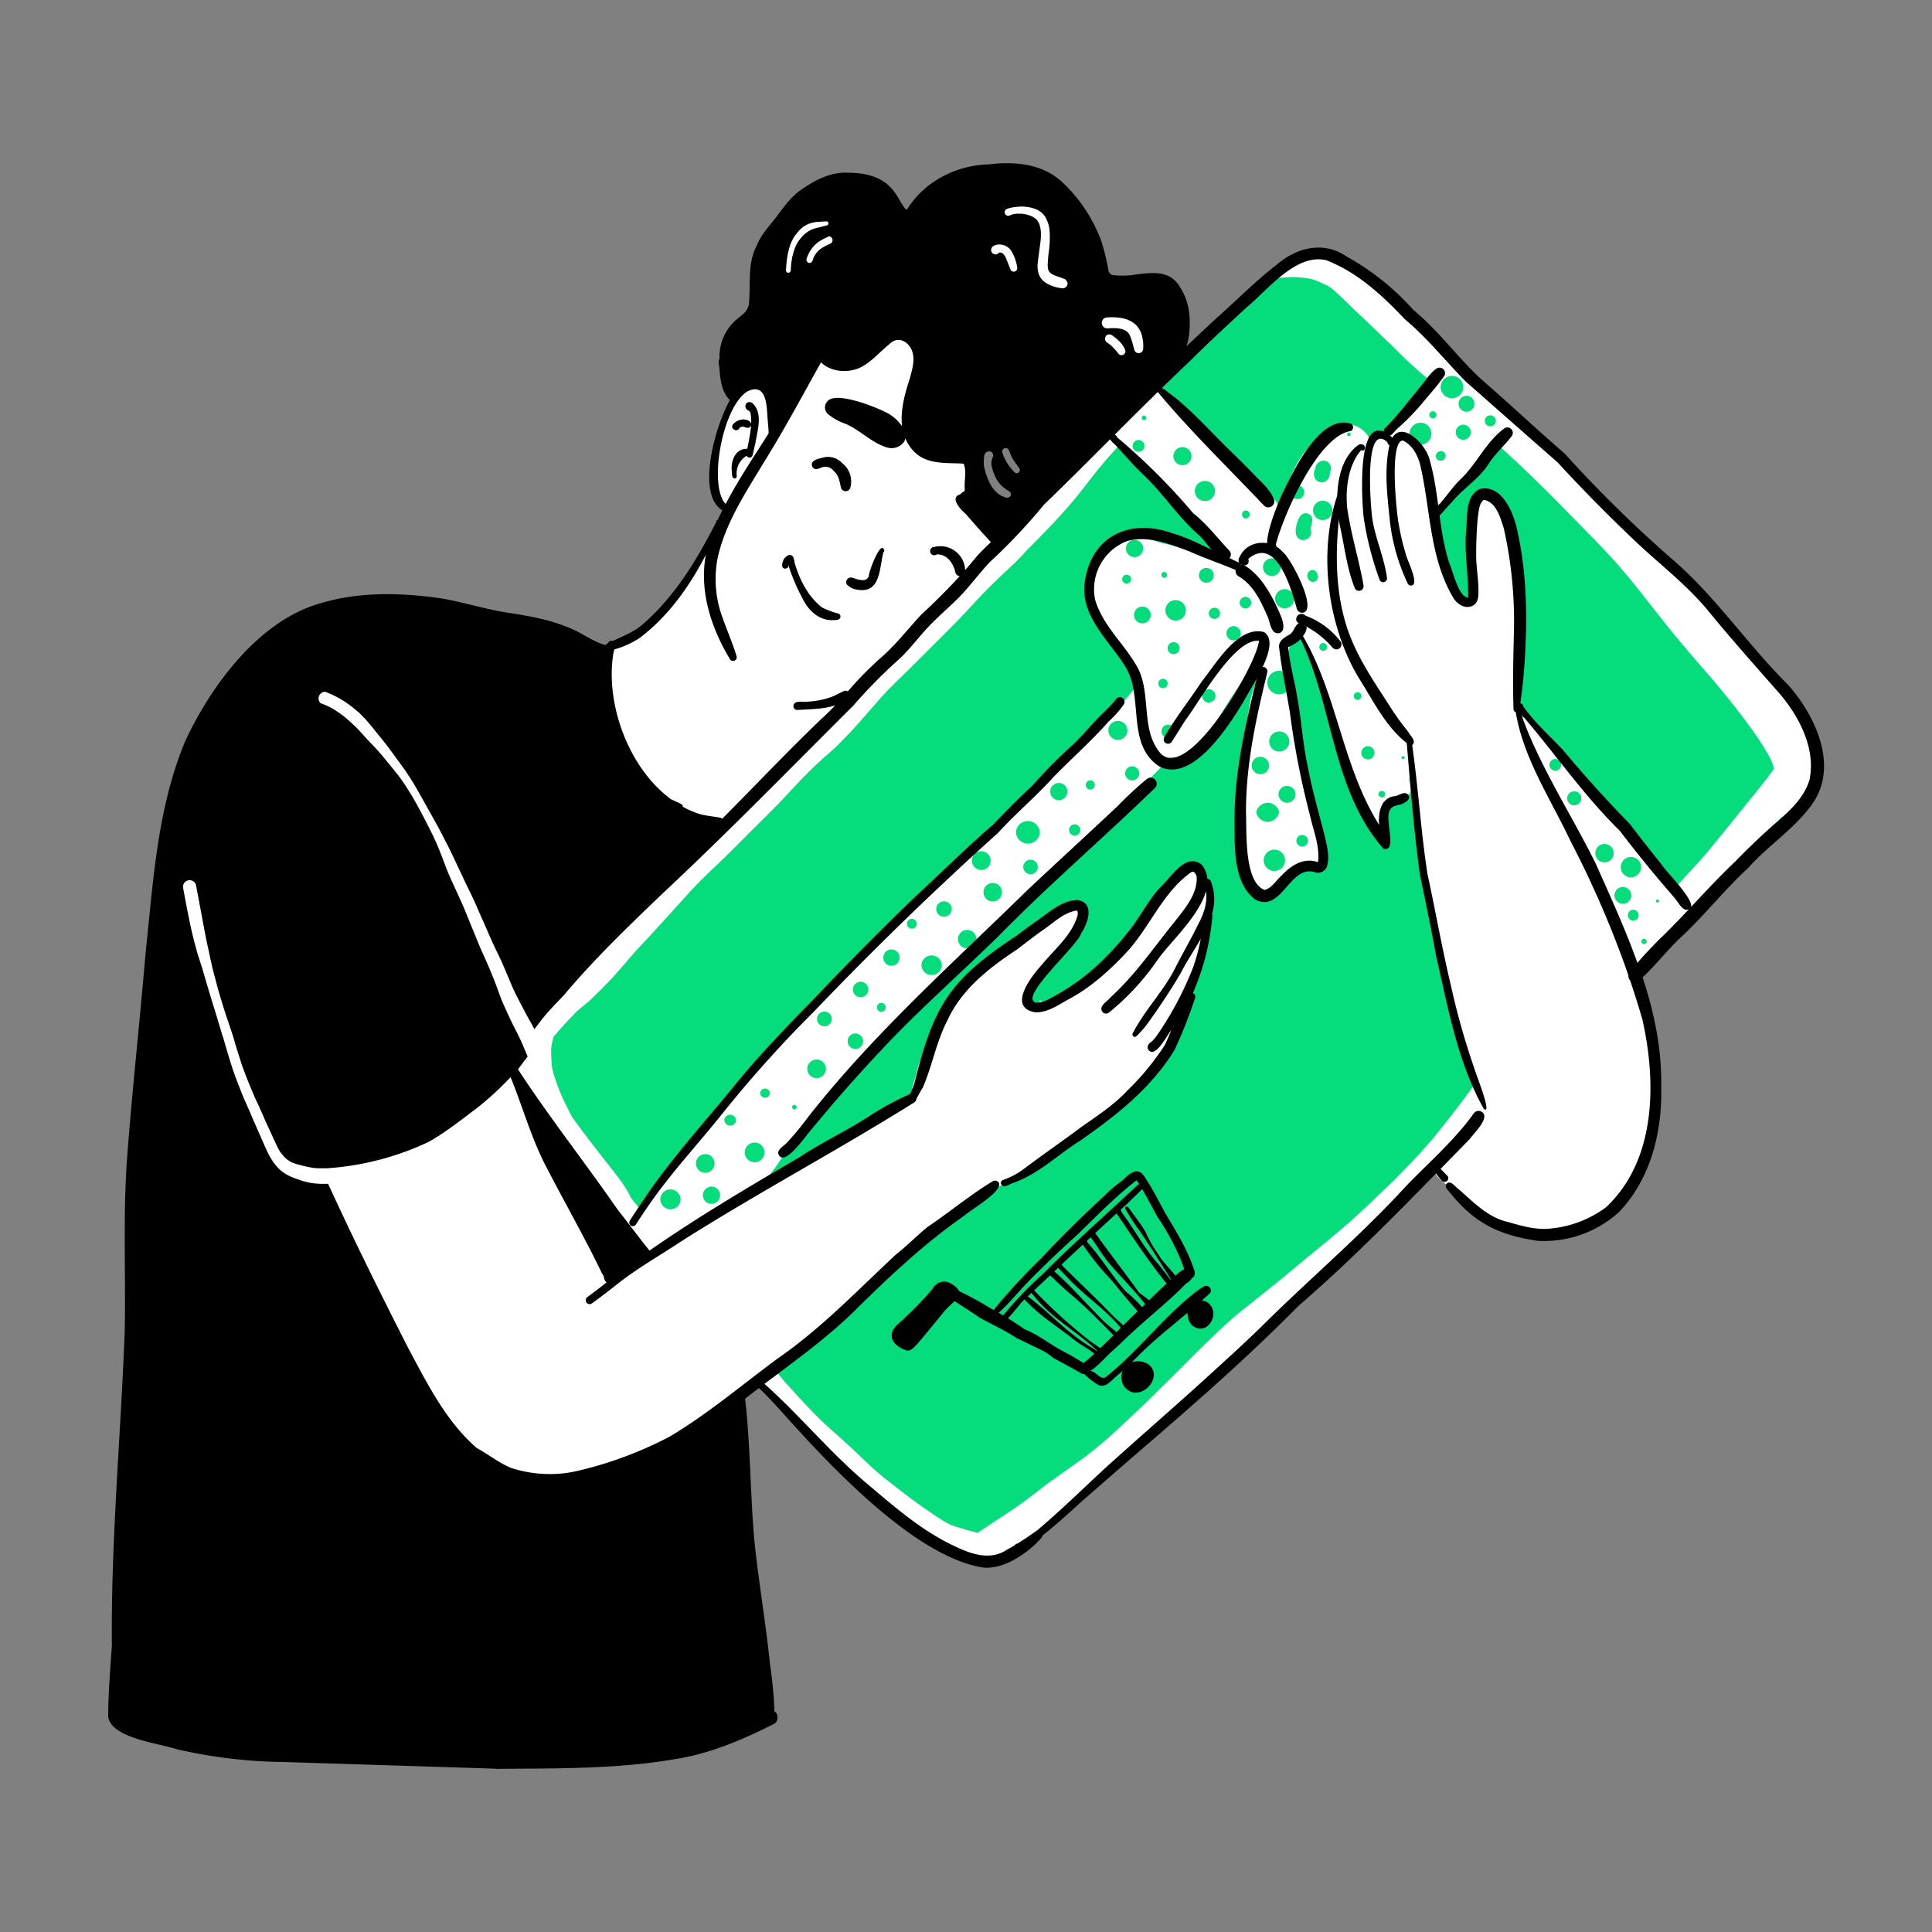 <svg xmlns="http://www.w3.org/2000/svg" width="140" height="140" fill="none"><rect width="100%" height="100%" fill="#808080" stroke="none"/><path fill="#fff" d="M56.841 20.317c-.98-1.039-.314-3.105.75-3.875a5.842 5.842 0 0 1 1.4-.675c.359-.093.815-.429 1.148-.132.426.095 1.207.149 1.18.723a.437.437 0 0 1-.43.372c-.304 0-.604-.076-.906-.104-.96.084-1.666 1.07-2.198 1.75a2.24 2.24 0 0 0-.28 1.554.417.417 0 0 1-.664.387z"/><path fill="#fff" d="M57.736 19.95c-.255-.622.221-1.305.56-1.809.317-.4 2.725-2.45 2.893-1.313a.347.347 0 0 1-.348.344.459.459 0 0 0-.28.082.636.636 0 0 1 0 .77c.037.28-.308 1.047-.658.792-.28.322-.537.84-1.044.708-.176.443-.742.992-1.123.426zm18.6 1.422a.559.559 0 0 1-.17-.215c-.594.4-1.145-.227-.658-.75-.627.335-1.302-.23-.801-.84-.636-.373-.112-.989.224-1.361-.47-.13-.454-.742-.174-1.053a.618.618 0 0 1-.364-.395 1.77 1.77 0 0 1-.266.07.596.596 0 0 1-.669-.636.436.436 0 0 1-.333-.058c-.218.128-.414.28-.641.397a.473.473 0 0 1-.56-.72c.599-.5 1.35-.84 2.024-1.243a.46.46 0 0 1 .235-.058c.16-.076.362-.255.518-.084a.583.583 0 0 1 .826.31c.518-.28 1.008.356.72.84a.507.507 0 0 1 .434.84c.81.348-.078 1.202-.37 1.636.488.226.13.79-.09 1.089.256-.065.496-.244.762-.21.608.154.258.761-.033 1.058a.38.38 0 0 1 .157.098c.084.087.14.2.156.32.263-.05.535-.015.776.1a.468.468 0 1 1-.465.812c-.395.04-.854.308-1.237.053z"/><path fill="#fff" d="M73.269 20.72c-.6.017-1.098-1.4-.745-1.803a5.352 5.352 0 0 1-.21-.224c-.07-.079-.16-.17-.235-.263a6.41 6.41 0 0 0-1.238-.294.488.488 0 0 1-.411-.543c.204-.79 1.2-.216 1.733-.146a.658.658 0 0 1 .893.25c.697.195 1.599 1.167.952 1.841.16.513-.143 1.218-.74 1.182zm8.179 5.634-.017-.023c-.316.317-.916.264-.902-.28a.536.536 0 0 1-.392-.336.488.488 0 0 1-.705-.49c.045-.19.116-.371.212-.54-.574.02-.627-.594-.366-.991.249-.448.714-1.815 1.38-1.224a.71.71 0 0 1 .317 0 .46.46 0 0 1 .392.392c.251-.24.433-.63.817-.675.546-.045.56.532.398.91.56-.064.753.47.453.893 1.073.188.065 1.44-.319 1.882-.3.387-.792 1.028-1.268.482z"/><path fill="#fff" d="M131.346 55.924a3.527 3.527 0 0 1-.84 2.196c-.599 1.002-1.534 2.069-2.145 2.24-.526.537-1.055 1.078-1.587 1.61-1.308 1.262-2.691 2.45-4.004 3.704-.087.087-.432.431-.882.857l-.045.061a31.371 31.371 0 0 1-2.501 2.828c-.246.23-.56.675-.912.826a44.082 44.082 0 0 1 1.358 5.105 11.176 11.176 0 0 1-.04 3.553c-.229 1.68-.187 3.422-.672 5.062a17.913 17.913 0 0 1-1.268 2.492c-1.176 2.109-4.334 3.234-6.577 2.8h-.014l-.14-.028-.098-.02c-.734-.159-1.467-.335-2.201-.492a.35.35 0 0 1-.252-.23c-1.52-.638-2.8-1.873-4.043-2.912a2.279 2.279 0 0 1-.613-.792c-.09.123-.185.246-.28.375-1.3 1.26-2.52 2.601-3.87 3.811-1.238 1.1-2.478 2.052-3.618 3.226-1.512 1.4-3.094 2.735-4.558 4.2-.437.21-1.79 1.974-2.352 1.83-3.01 2.711-5.947 5.492-8.756 8.415a30.818 30.818 0 0 1-2.724 2.467c-1.12.75-2.24 1.475-3.284 2.318-.19.143-.39.28-.588.409l.02.042c.24.823-1.96 1.428-2.588 1.282-1.033-.145-1.896-.795-2.867-1.12a12.504 12.504 0 0 1-3.814-2.646 4.03 4.03 0 0 1-1.15-.809c-1.989-1.604-3.859-3.34-5.354-5.421-.33-.411-.667-.817-.975-1.249a13.176 13.176 0 0 0-2.11-1.629c-.127-.104-.34-.202-.496-.325-1.12.865-2.182 1.82-3.33 2.657l-.03.056c-.583.955-1.627 1.529-2.652 1.907l-1.12.431a14.46 14.46 0 0 1-3.567 1.386c-.434.174-.865.353-1.297.532a.382.382 0 0 1-.537-.064l-.017-.028a.341.341 0 0 1-.045-.196h-.305a15.229 15.229 0 0 1-3.716.392 3.218 3.218 0 0 1-.786-.107.27.27 0 0 1-.031.098.382.382 0 0 1-.434.177c-1.484-.58-2.363-2.047-3.682-2.901-2.73-2.282-3.318-6.073-4.979-9.072-.786-1.434-1.4-2.957-2.24-4.36-.798-1.318-1.579-2.704-1.96-4.2a4.17 4.17 0 0 1-1.75-.198c-.714.408-1.374-.28-1.828-.779-1.868-2.094-2.56-4.9-3.486-7.481-.202-.544-.406-1.085-.613-1.624-1.479-2.411-1.837-3.82-2.005-5.634-.823-2.54-1.504-5.172-1.249-7.823a.66.66 0 0 1 .297-.4v-.04a.216.216 0 0 1 .39-.056.676.676 0 0 1 .682.672v.017a2.942 2.942 0 0 0-.044.384c.131.604.224 1.212.3 1.825.13.44.28.874.386 1.302.896 2.49 1.92 4.931 2.878 7.398 1.425 3.122 2.036 6.588 3.783 9.559.45-.39 1.089-.398 1.655-.423a13.12 13.12 0 0 1 2.39.104 1.238 1.238 0 0 1 1.101.047c1.52-.128 2.8-.988 4.057-1.8a33.88 33.88 0 0 0 4.2-2.904c.68-.691 1.566-1.293 1.857-2.262.56-2.142-.686-4.113-1.518-6.003-1.176-1.882-2.063-3.9-2.962-5.922-1.24-2.313-3.033-4.298-3.996-6.765a11.68 11.68 0 0 0-2.595-4.166 15.608 15.608 0 0 0-2.565-1.711c-.431-.238-.952-.434-1.14-.93-.453-1.663 1.96-1.859 3.08-1.464.515.243 1.271.86.952 1.492a.653.653 0 0 1-.28.255c1.182.608 2.17 1.627 2.974 2.666a13.9 13.9 0 0 1 1.68 2.357c.767 1.271 1.226 2.694 1.84 4.04.26.586.56 1.168.84 1.748a12.86 12.86 0 0 1 1.1 1.817c.745 1.618 1.341 3.307 2.363 4.782a18.284 18.284 0 0 1 2.206 4.94c0 .078 0 .15.02.224.806-.84 1.56-1.728 2.41-2.52 1.754-1.96 3.744-3.674 5.41-5.698 1.104-1.12 2.092-2.358 3.215-3.47.714-.954 1.68-1.68 2.419-2.604a12.355 12.355 0 0 1-4.15-1.444 6.538 6.538 0 0 1-2.878-3.528c-.74-1.652-.977-3.402-1.235-5.17-.039-.495-.21-1.021-.151-1.522a.358.358 0 0 1-.414-.297.347.347 0 0 1 .3-.387 3.26 3.26 0 0 0 .545-.056c.507-.52 1.148-.92 1.7-1.4.77-.652 1.587-1.248 2.338-1.915 1.554-2.024 3.237-3.984 4.323-6.311.123-.187.23-.384.322-.588-1.593-.902-1.4-3.59-.812-5.14.325-.858.526-1.824.918-2.627a3.604 3.604 0 0 1 1.283-1.515.394.394 0 0 1 .28-.134 1.243 1.243 0 0 1 1.195.204c.485.258.54.84.56 1.333.02.493.04.957.048 1.436.127.146.3.245.49.28.456-.949.762-1.977 1.43-2.8-.28-.633.454-1.198.782-1.68.042-.327.28-.84.678-.641a.394.394 0 0 1 .437.062.466.466 0 0 1 .54.394.458.458 0 0 1 0 .213c1.299.594 2.425-1.302 3.304-2.005.644-.389 1.531-.072 2.075.367.753.717.31 1.831.14 2.705-.233 1.022-.56 2.027-.712 3.063-.064 1.437 1.624 1.913 2.663 2.453a5.76 5.76 0 0 0 1.988.692c.784.375-.131 1.041-.213 1.576.037.42.16.828.362 1.198.476.877.938 1.826 1.786 2.403.157.098.316.187.476.28 1.798-1.635 3.158-3.69 4.855-5.427 1.711-1.83 3.713-3.34 5.6-4.97 1.633-1.562 3.363-2.962 4.993-4.513.795-.818 1.582-1.658 2.45-2.405.123-.107.249-.213.375-.314a25.915 25.915 0 0 1 1.856-1.823c.77-.879 1.96-1.089 3.007-1.487.33-.21.647.28.28.465l-.148.053c.927.236 1.862.84 2.596 1.308 1.243.63 2.343 1.646 3.34 2.582.913.72 1.641 1.61 2.433 2.447.98 1.274 2.17 2.178 3.142 3.421a.248.248 0 0 1 .036.05c.787.466 1.4 1.194 2.044 1.826 1.07.91 2.134 1.829 3.226 2.708.795.714 1.537 1.476 2.327 2.19.476.51 1.106.84 1.542 1.4.85.796 1.64 1.653 2.364 2.564a.496.496 0 0 1 .336.09c1.358.896 2.335 2.265 3.575 3.312 1.215 1.21 2.559 2.347 3.481 3.808.112.28.439.633.257.91.728.84 1.596 1.58 2.26 2.47.028.05.05.098.073.146.033.04.057.088.07.14v.016c.498.896 1.285 1.627 1.758 2.548a8.547 8.547 0 0 1 .588 3.29zM70.001 35.227a.026.026 0 0 0 0-.02v.02z"/><path fill="#05DC7B" d="M70.332 110.939c-.47-.132-.941-.261-1.4-.431a8.458 8.458 0 0 1-.47-.236c-.376-.224-.734-.473-1.095-.722-.362-.249-.661-.448-.983-.686-.65-.468-1.274-.966-1.91-1.453l-.022-.017-.017-.017-.067-.05.042.031-.084-.065-.39-.311c-.61-.501-1.181-1.052-1.752-1.598a60.067 60.067 0 0 0-1.873-1.714 25.09 25.09 0 0 1-1.75-1.697c-.558-.593-1.154-1.249-1.725-1.876-.227-.28-.451-.546-.667-.82 1.736-1.238 3.296-2.71 5.01-3.985.935-.856 1.982-1.576 2.926-2.422 1.534-1.439 2.984-2.976 4.625-4.295.664-.473 1.199-1.12 1.893-1.543 1.193-.826 2.52-1.4 3.797-2.102.77-.446 1.498-.989 2.335-1.308 1.739-1.54 3.592-2.951 5.41-4.402 1.12-1.027 1.822-2.447 2.993-3.404.173-.359.294-.742.44-1.12l.201-.426c-.375-.781.66-3.016.84-3.587.448-1.573.888-3.153 1.184-4.76v-.633a3.28 3.28 0 0 0-.056-.324c0-.264-.28-.644-.28-.933a2.537 2.537 0 0 0-.669-.893c-1.039-.46-2.094.358-2.565 1.252a.353.353 0 0 1-.36.347h-.06c-.378.655-.758 1.358-1.268 2.077-1.534 1.585-2.895 3.386-4.668 4.707-.728.56-1.523 1.308-2.52.972h-.028a.393.393 0 0 1-.761.075.963.963 0 0 1 .263-.918 20.53 20.53 0 0 1 1.834-2.019c.504-.754.947-1.547 1.324-2.371a6.21 6.21 0 0 0 .219-1.283.62.62 0 0 1-.3-.185c-1.067.194-1.96 1.053-2.878 1.624-.75.444-1.526.84-2.324 1.188A12.96 12.96 0 0 1 70.53 70.7a16.037 16.037 0 0 0-1.59 1.974c-.77 1.428-1.46 2.926-2.328 4.326-.162.616-.322 1.232-.512 1.828a.37.37 0 0 1-.053.392c-.073.765-2.277 2.044-2.783 2.24-.93.342-1.846.72-2.78 1.042h-.02c-.636.336-1.252.71-1.843 1.12-1.033.773-2.24 1.35-3.329 2.058.1-.106.202-.216.3-.33.27-.319.525-.652.761-.997.14-.205.28-.403.415-.616l-.05.084c.164-.28.332-.56.475-.84.07-.137.129-.28.185-.415.017-.042.03-.08.045-.12.092-.112.185-.221.28-.328.453-.512.915-1.016 1.4-1.509.484-.493.963-.991 1.422-1.509.46-.518.955-1.103 1.4-1.68.219-.28.437-.546.65-.826.092-.123.187-.252.28-.38a3.36 3.36 0 0 0 .28-.415.804.804 0 0 0 .042-.115c.35-.278.695-.558 1.033-.84.963-.818 1.918-1.65 2.8-2.554.753-.764 1.478-1.55 2.206-2.338l.171-.162.037-.036.044-.042-.025.028.81-.768.036-.033h-.017l.042-.04-.025.026c.302-.28.602-.56.899-.854.344-.32.68-.647 1.016-.975.56-.534 1.098-1.07 1.644-1.607.43-.369.841-.76 1.232-1.17a.455.455 0 0 0 .075-.115c1.151-1.12 2.305-2.257 3.48-3.36l-.078.073.773-.717.04-.036h.013l-.017.014.04-.04-.026.023.737-.68-.017.016c1.084-1 2.156-2.007 3.195-3.049a45.43 45.43 0 0 0 1.478-1.551h.135c.345 0 .686-.076 1-.221.358-.17.683-.405.957-.692a11.66 11.66 0 0 0 1.184-1.576c.196-.28.375-.591.56-.888.185-.297.367-.59.56-.888.193-.296.361-.543.538-.817.176-.275.378-.524.56-.787-.031.048-.065.092-.095.137.204-.28.42-.56.613-.857a.84.84 0 0 0 .414.336c0 .216.023.432.037.644a1.01 1.01 0 0 0-.308.418 7.06 7.06 0 0 0-.359 1.24c-.061.314-.1.63-.154.944-.117.691-.28 1.372-.344 2.072-.07.84-.135 1.696-.165 2.548-.031.85-.042 1.66-.034 2.492 0 .417.02.84.05 1.251.023.422.07.843.14 1.26.082.417.168.84.28 1.238.062.227.124.459.2.683.05.157.113.31.19.456v.068c.02.154.036.3.07.45a.795.795 0 0 0 .492.53.776.776 0 0 0 .308.061c.193-.007.383-.05.56-.123.246-.106.469-.257.658-.445.18-.163.364-.328.538-.499.174-.17.42-.428.619-.652l.215-.252.157-.204.196-.154.084-.048.129-.045a.58.58 0 0 0 .507.062.62.62 0 0 0 .417-.543 5.664 5.664 0 0 0-.162-1.062c-.084-.445-.149-.893-.233-1.338-.084-.445-.199-.823-.297-1.238-.098-.414-.193-.89-.28-1.335-.086-.445-.134-.863-.198-1.294-.065-.431-.208-.87-.308-1.305-.208-.896-.3-1.814-.502-2.71a.888.888 0 0 0 .023.092c-.014-.047-.023-.095-.034-.142-.036-.16-.073-.322-.106-.482-.023-.106-.042-.21-.065-.316l.017.08c0-.03 0-.06-.02-.092-.078-.495-.159-.996-.198-1.495-.04-.498-.059-.983-.062-1.475.014-.18.034-.356.062-.535.056-.26.123-.515.162-.779a1.16 1.16 0 0 0-.056-.593h.146c.142 0 .283-.028.414-.084h.02l.14.045.047.022a.461.461 0 0 1 .062.04c.042.03.078.06.118.094l.058.065a2.4 2.4 0 0 1 .084.12c.026.04.06.112.087.168l.28.672a.792.792 0 0 0 .042.412c.202.56.437 1.095.65 1.643.213.55.423 1.12.624 1.68.16.48.311.964.487 1.437a59.8 59.8 0 0 0 .6 1.531c.092.233.182.468.266.703a.775.775 0 0 0-.202.485c-.017.426.056.852.216 1.248.15.424.322.84.515 1.246l-.023-.047c.093.258.257.484.474.652a.968.968 0 0 0 .313.132h.045c.11.372.246.733.353 1.12a.43.43 0 0 0 .428.462.455.455 0 0 0 .398-.233.432.432 0 0 0 .05-.232c0-.098 0-.196-.014-.294-.014-.098 0-.238.023-.356.02-.05.03-.105.03-.16v-.103a.033.033 0 0 0 0-.02c.026-.123.054-.249.084-.372l.104-.042c.112-.033.224-.067.339-.095.546-.095 1.198-.067 1.512-.61a.693.693 0 0 0-.07-.784v-.126c.028-.28.07-.535.109-.804.207 1.63.56 3.242.689 4.88.409 3.694.683 7.213 1.778 10.783.661 2.414 1.481 4.808 2.175 7.21-.406.538-.803 1.09-1.218 1.624-.56.745-1.15 1.481-1.738 2.215-.418.482-.84.96-1.266 1.425-.426.465-.918.966-1.383 1.442l.073-.075c-.574.588-1.185 1.145-1.776 1.716-.543.52-1.092 1.03-1.646 1.534a84.811 84.811 0 0 1-2.56 2.154c-.797.644-1.581 1.31-2.37 1.96-.79.65-1.563 1.26-2.344 1.89-.437.35-.89.691-1.308 1.06-.417.37-.823.732-1.224 1.12l-.77.746.12-.118a98.2 98.2 0 0 0-1.534 1.52l.028-.03c-.716.725-1.439 1.439-2.164 2.156-.893.882-1.809 1.736-2.722 2.595l-.047.042-.045.045v-.014a27.73 27.73 0 0 1-.997.902 52.86 52.86 0 0 1-1.31 1.061c-.767.56-1.543 1.103-2.319 1.652-.775.549-1.537 1.181-2.32 1.747-.785.566-1.583 1.064-2.375 1.593l-.84.56c-.123-.073-.305-.109-.49-.148z"/><path fill="#05DC7B" d="M79.373 60.155a.265.265 0 0 0-.028.028l.028-.028zM61.553 77.28l-.052.05c.016-.014.036-.028.053-.05zm-10.01 10.839.228-.107.12-.058-.431.263.084-.098zm-5.826-1.32c0-.024-.022-.05-.036-.075a5.018 5.018 0 0 0-.244-.473c-.165-.249-.322-.515-.504-.753-.327-.431-.658-.86-.994-1.285a123.231 123.231 0 0 1-1.882-2.447c-.207-.28-.411-.56-.613-.84-.196-.384-.392-.77-.582-1.16a13.52 13.52 0 0 0-.154-.347 13.795 13.795 0 0 1-.658-1.837 5.385 5.385 0 0 1-.067-.417 12.29 12.29 0 0 1-.045-1.12c0-.117.022-.23.042-.341.036-.182.078-.364.12-.56a31.086 31.086 0 0 1 1.728-1.888c.339-.296.7-.56 1.027-.873.42-.398.826-.807 1.23-1.224.691-.717 1.321-1.49 1.976-2.24 1.297-1.366 2.551-2.769 3.811-4.163.608-.67 1.255-1.31 1.915-1.93.748-.697 1.462-1.428 2.184-2.153l-.109.112.185-.185c.865-.868 1.744-1.719 2.593-2.6.417-.435.817-.883 1.235-1.32.417-.437.812-.84 1.229-1.234.417-.395.887-.793 1.324-1.188.258-.235.504-.49.748-.742.201-.21.406-.411.599-.627.82-.893 1.59-1.828 2.414-2.719.37-.4.761-.775 1.153-1.153.44-.429.874-.863 1.31-1.297.874-.87 1.748-1.736 2.61-2.612.784-.8 1.52-1.64 2.307-2.436.42-.42.848-.833 1.283-1.24.45-.418.887-.84 1.316-1.291.428-.451 0-.014.017-.02l.056-.059h-.014l.327-.338.048-.05v.013c1.195-1.226 2.41-2.45 3.486-3.785.526-.653 1.027-1.333 1.562-1.98.28-.333.546-.664.84-.983l.51-.56.078.065a56.744 56.744 0 0 1 1.96 1.976c.706.745 1.431 1.473 2.156 2.204.814.825 1.64 1.644 2.478 2.456l.02.016h-.017l.081.079-.064-.065c.33.325.651.658.963 1 .218.258.448.504.692.74a.884.884 0 0 0-.227.047l-.412-.18c-.367-.154-.739-.28-1.12-.422a1.755 1.755 0 0 0-.87-.468 1.588 1.588 0 0 0-.62.023l-.1-.028c-.672-.182-1.344-.376-2.025-.53a4.471 4.471 0 0 0-.949-.266 3.753 3.753 0 0 0-.921-.03 3.425 3.425 0 0 0-.902.204 1.645 1.645 0 0 0-.383.21 1.083 1.083 0 0 0-.367-.062 1.047 1.047 0 0 0-.977.597c-.211.485-.35.998-.412 1.523a8.754 8.754 0 0 0-.036 2.008c.056.608.213 1.204.465 1.76.184.367.397.718.635 1.05.267.393.571.76.907 1.096.297.28.6.56.894.84.09.098.176.196.26.296.045.06.087.124.129.188.022.148.042.297.067.445.025.148.042.28.062.426-.143.185-.28.367-.432.56a31.09 31.09 0 0 1-1.12 1.29l.017-.016-.03.033.013-.017-.025.026c-.017 0-.03.03-.047.047l.036-.039c-.944.989-1.91 1.96-2.842 2.954-.756.695-1.526 1.38-2.282 2.078-.263.238-.52.479-.781.72l.064-.06a8.784 8.784 0 0 0-.235.222 63.173 63.173 0 0 0-2.682 2.657c-.448.476-.89.958-1.339 1.434-.28.3-.56.59-.857.879l-.036.014a4.321 4.321 0 0 0-.762.386 4.392 4.392 0 0 0-.604.487c-.352.332-.681.687-.986 1.061-.574.672-1.14 1.342-1.756 1.96-1.097 1.073-2.268 2.061-3.385 3.111-.602.56-1.17 1.18-1.75 1.773a46.682 46.682 0 0 0-1.809 1.929c-.512.594-1.013 1.201-1.517 1.803-.392.468-.784.935-1.17 1.4l-.451.479c-.527.56-1.045 1.103-1.568 1.655-.398.406-.796.812-1.176 1.232-.381.42-.692.817-1.017 1.237-.37.48-.736.958-1.12 1.431-.316.403-.658.787-1.008 1.162-.411.42-.812.84-1.198 1.294a15.3 15.3 0 0 0-1.02 1.305c-.34.506-.655 1.03-.94 1.57l-.093.174-.82-1.008z"/><path fill="#05DC7B" d="M54.187 78.344a.182.182 0 0 1-.03.034l.03-.034zM82.12 48.44c.013.015.025.03.036.048l-.036-.048zm34.935 19.6c.118.05.245.078.373.081.031.068.059.138.089.205l-.229.243c-.079-.17-.157-.347-.233-.529zm-1.78-4.147c.084.157.17.314.254.474l.101.195c.017.082.031.163.051.244-.138-.305-.272-.61-.406-.913zm5.633-.117c-.418-.41-.832-.822-1.243-1.238-.854-1.002-1.68-2.027-2.534-3.03-.515-.61-1.028-1.218-1.554-1.814a132.11 132.11 0 0 0-1.68-1.856 124.14 124.14 0 0 0-1.473-1.554l-.467-.63c-.154-.205-.303-.406-.46-.605a20.598 20.598 0 0 0-.442-.543 2.274 2.274 0 0 0-.454-.426.73.73 0 0 0-.417-.12c-.039-.378-.213-1.12-.084-1.498-.19-1.286.445-3.98.342-4.716a29.74 29.74 0 0 0-.655-5.642c-.28-1.548-.56-3.897-2.123-4.667a5.065 5.065 0 0 0-1.008 3.262c-.064 1.041-.022 1.96 0 2.98-.031.28.056.77-.031 1.12.026.06.048.12.065.175a.457.457 0 0 1-.127.49.45.45 0 0 1-.354.112.459.459 0 0 1-.191-.067c-.877-.787-1.089-1.96-1.269-3.08-.179-1.12-.417-2.24-.649-3.36.369-.389.761-.761 1.139-1.148.378-.386.762-.82 1.146-1.229a28.882 28.882 0 0 0 2.184-2.453c.445.418.896.84 1.344 1.25l.106.097c1.512 1.422 2.965 2.9 4.416 4.38.912.934 1.825 1.87 2.704 2.838.376.437.745.88 1.12 1.325.888 1.1 1.748 2.226 2.632 3.324a111.686 111.686 0 0 0 2.8 3.31l.023.024.042.048c1.285 1.495 2.52 3.04 3.64 4.656.305.468.605.938.868 1.431.081.18.154.356.221.535.025.081.048.16.07.24-.398.58-.84 1.12-1.285 1.68-1.243 1.53-2.475 3.08-3.73 4.584-.405.465-.818.92-1.24 1.367-.297.316-.58.638-.871.96-.188-.185-.353-.35-.521-.512z"/><path fill="#05DC7B" d="M114.376 56.596c.019.02.036.043.053.062l-.053-.062zm-21.658-19.88-.087-.131a2.52 2.52 0 0 0-.762-.818 1.136 1.136 0 0 0-.74-.148c-.38-.468-.797-.904-1.206-1.347-.56-.61-1.106-1.22-1.702-1.79-.597-.567-1.143-1.03-1.711-1.547a51.271 51.271 0 0 0-1.658-1.462c-.09-.146-.184-.28-.28-.426a.882.882 0 0 0-.58-.745l-.12-.044h-.033a85.649 85.649 0 0 1 1.57-1.613 67.509 67.509 0 0 1 5.88-5.32c.062-.322.477-.622.653-.88a7.56 7.56 0 0 1 .28-.302h.28c.361-.02.72-.05 1.08-.067a7.369 7.369 0 0 1 1.487.151c.113.034.225.076.337.115.257.112.515.224.77.347a8 8 0 0 1 .257.163c.725.585 1.364 1.282 2.047 1.915.719.676 1.43 1.356 2.134 2.041h.014l.056.053c.344.342.686.686 1.033 1.028.347.341.7.647 1.055.966.356.32.661.56.997.84l-.322.336a22.364 22.364 0 0 0-1.68 1.837c-.241.297-.47.605-.725.893-.216.24-.437.476-.658.711a.837.837 0 0 0-.375-.238h-.048a1.041 1.041 0 0 0-.532.202.342.342 0 0 1-.173.227l-.054.083a1.12 1.12 0 0 0-.198-.327 2.443 2.443 0 0 0-.328-.31 1.766 1.766 0 0 0-.776-.345 1.974 1.974 0 0 0-1.22.232 4.695 4.695 0 0 0-.675.423 4.32 4.32 0 0 0-.468.437 4.028 4.028 0 0 1-.297.243 3.96 3.96 0 0 0-.534.468c-.183.202-.346.42-.488.652-.3.478-.556.98-.767 1.504-.123.28-.23.59-.33.896a4.02 4.02 0 0 0-.16.854 3.821 3.821 0 0 0-.022.44l-.221-.196zM40.88 79.8c0 .028.025.053.037.081-.02-.028-.037-.053-.037-.08zm-.162-.35a.347.347 0 0 1 .02.048c-.006-.017-.015-.031-.02-.048zm33.827-39.69.047-.05-.039.042-.023.022-.047.048c.017-.014.036-.04.062-.062zm54.56 19.424v.366c0 .124-.019.208-.03.309l-.082.022a.407.407 0 0 1-.28-.104l-.28.28c.213-.288.446-.58.672-.873zM88.159 96.6a.41.41 0 0 0 .05-.047l-.09.086.04-.039zm35.571-47.782-.022-.025.056.062-.034-.037zm-6.409-11.483-1.68-1.63-.196-.19a20.75 20.75 0 0 1 2.711 2.585l.056.067.086.143c-.319-.328-.649-.65-.977-.975z"/><path fill="#05DC7B" d="m100.617 24.814-.014-.014-.025-.026.045.045-.006-.005zm2.142-1.07c-.935-.81-1.814-1.68-2.766-2.472-.44-.362-.885-.714-1.33-1.07a10.76 10.76 0 0 0-1.554-1.12c-.28-.148-.56-.28-.84-.398l-.104-.044a2.44 2.44 0 0 1 1.938.84 9.012 9.012 0 0 1 3.105 1.934c.596.737 1.041 1.585 1.582 2.36l-.031-.03zm-16.175 11.87a.73.73 0 1 1 1.459-.068.73.73 0 0 1-1.46.067zm-1.555-2.535a.655.655 0 1 1 1.31-.05.655.655 0 0 1-1.31.05zm-2.953-.739a.428.428 0 1 1 .855-.034.428.428 0 0 1-.855.034zm.655-2.052a.165.165 0 1 1 .165.16.162.162 0 0 1-.165-.16zm7.269 7a.28.28 0 1 1 .559 0 .28.28 0 0 1-.56 0zm-2.406 7.162a.414.414 0 0 1 .41-.414.406.406 0 1 1-.285.695.411.411 0 0 1-.125-.281zm-3.438-2.775a.207.207 0 0 1 .41-.056.206.206 0 0 1-.346.191.21.21 0 0 1-.064-.135zm-1.983 2.901a.607.607 0 1 1 1.215-.026.607.607 0 0 1-1.215.026zm2.44 2.405a.434.434 0 1 1 .868-.028.434.434 0 0 1-.869.028zm-.163-2.719a.742.742 0 1 1 1.483-.05.742.742 0 0 1-1.483.05zm-3.133-2.29a.323.323 0 0 1 .502-.272.322.322 0 1 1-.502.272zm2.615 7.568a.341.341 0 1 1 .682-.028.341.341 0 0 1-.682.028zm.235 3.464a.479.479 0 1 1 .958-.022.479.479 0 0 1-.958.022zm2.948-2.52a.482.482 0 1 1 .96-.078.482.482 0 0 1-.96.078zm1.759-4.564a.518.518 0 1 1 1.035-.04.518.518 0 0 1-1.035.04zm.955-2.24a.42.42 0 0 1 .84-.017.42.42 0 0 1-.574.393.414.414 0 0 1-.266-.376zm-2.946-1.946a.537.537 0 1 1 1.072-.05.537.537 0 0 1-1.072.05zm-5.292-1.974a.624.624 0 1 1 1.249-.025.624.624 0 0 1-1.249.025zm9.932 1.364a.64.64 0 1 1 1.28-.051.64.64 0 0 1-1.28.05zm.876 2.276a.694.694 0 1 1 1.388-.028.694.694 0 0 1-1.388.028zm-.56 6.079a.854.854 0 1 1 1.708-.037.854.854 0 0 1-1.708.037zm.135 4.306a.728.728 0 1 1 1.454-.056.728.728 0 0 1-1.454.056zm.674 3.814a.616.616 0 1 1 1.231-.026.616.616 0 0 1-1.23.026zm1.294 3.346a.42.42 0 1 1 .84-.04.42.42 0 0 1-.84.04zm-2.366 1.45a.773.773 0 1 1 1.544-.067.773.773 0 0 1-1.544.067zm-.54-3.52a.84.84 0 0 1 1.651-.033.84.84 0 0 1-1.651.034zm-.334-3.357a.63.63 0 1 1 1.258-.028.63.63 0 0 1-1.258.028zm7.941-.954a.495.495 0 0 1 .496-.49.479.479 0 1 1-.496.49zm1.246 2.99a.241.241 0 0 1 .155-.224.244.244 0 0 1 .094-.017.235.235 0 0 1 .235.235.235.235 0 0 1-.235.236.245.245 0 0 1-.249-.23zm1.666-2.649a.122.122 0 0 1 .016-.065.117.117 0 0 1 .177-.025.119.119 0 0 1 .034.058.118.118 0 0 1-.046.12.113.113 0 0 1-.063.021.111.111 0 0 1-.108-.065.109.109 0 0 1-.01-.044zm-3.458-4.466a.28.28 0 1 1 .56 0 .28.28 0 0 1-.56 0zM95.605 46.9a.28.28 0 1 1 .559-.04.28.28 0 0 1-.559.04zm-.717-4.827c-.526-.613.451-1.179.597-.364v-.014a.362.362 0 0 1-.588.378h-.009zm-.633-2.965c-.391-.146-.4-.6-.333-.944.098-.42.297-1.137.865-.938.507.196.238.745.18 1.12a.562.562 0 0 1-.303.74.56.56 0 0 1-.409.022zm1.462-4.161c-.515-.062-.6-.622-.406-1a.61.61 0 0 1 .784-.535.579.579 0 0 1 .277.815c.009.375-.238.773-.655.72zm-.568 2.052a.7.7 0 1 1 1.4-.03.7.7 0 0 1-1.4.03zm-1.63-1.305a.498.498 0 1 1 .995-.05.498.498 0 0 1-.995.05zm4.1-4.216a.131.131 0 0 1 .175-.124.125.125 0 0 1 .082.118.13.13 0 0 1-.126.132.131.131 0 0 1-.132-.126zm5.958-1.409a.251.251 0 0 1 .038-.146.257.257 0 1 1-.038.146zm.473 2.993a.341.341 0 0 1 .2-.332.343.343 0 0 1 .333.6.34.34 0 0 1-.194.057.338.338 0 0 1-.339-.325zm1.439-1.702a.544.544 0 0 1 .312-.533.548.548 0 0 1 .767.383.539.539 0 0 1-.031.322.54.54 0 0 1-.519.335.547.547 0 0 1-.529-.507zm.204-2.086a.58.58 0 0 1 .686-.583.579.579 0 0 1 .421.795.582.582 0 0 1-.547.348.576.576 0 0 1-.56-.56zm-1.299-1.243a.822.822 0 0 1 1.641-.034.821.821 0 1 1-1.641.034zm3.198 2.489a.398.398 0 0 1 .465-.417.404.404 0 0 1 .326.31.4.4 0 1 1-.791.107zm-5.452.932a.797.797 0 0 1 .926-.809.79.79 0 0 1 .603 1.072.791.791 0 0 1-1.529-.263zm11.427 26.407a.514.514 0 0 1 .305-.478.51.51 0 1 1-.305.478zm-1.288-2.419a.429.429 0 0 1 .25-.407.425.425 0 1 1-.25.407zm3.324 6.412a.66.66 0 0 1 .39-.635.667.667 0 1 1-.39.635zm2.36 4.474a.387.387 0 0 1 .23-.369.387.387 0 0 1 .539.273.39.39 0 1 1-.769.096zm-.518-3.463a.74.74 0 0 1 .436-.698.735.735 0 0 1 .984.944.734.734 0 0 1-.678.465.738.738 0 0 1-.742-.711zm-.454 2.044a.613.613 0 0 1 .358-.58.606.606 0 0 1 .843.427.602.602 0 0 1-.593.736.607.607 0 0 1-.608-.583zm3.002.389a.112.112 0 0 1 .224 0 .112.112 0 0 1-.224 0zm-1.053 2.923a.204.204 0 0 1 .207-.196.19.19 0 0 1 .103.04c.03.022.053.053.065.088a.187.187 0 0 1 .006.11.191.191 0 0 1-.262.133.193.193 0 0 1-.119-.175zM47.848 86.881a.736.736 0 0 1 1.47.087.737.737 0 0 1-1.47-.087zm2.582-2.601a.675.675 0 1 1 1.35.055.675.675 0 0 1-1.35-.055zm.504 2.327a.624.624 0 1 1 1.246.054.624.624 0 0 1-1.246-.054zm3.035-3.105a.714.714 0 1 1 1.426.06.714.714 0 0 1-1.426-.06zm1.114-4.312a.356.356 0 0 1 .709.044.356.356 0 0 1-.709-.044zm3.416-1.762a.674.674 0 1 1 1.349.044.674.674 0 0 1-1.349-.044zm-6.014 3.719a.429.429 0 0 1 .854.05.429.429 0 0 1-.854-.05zm6.72-7.303a.535.535 0 1 1 1.069.022.535.535 0 0 1-1.069-.022zm-1.806 6.37a.165.165 0 1 1 .33.023.165.165 0 0 1-.33-.023zm6.143-7.235a.322.322 0 1 1 .643.035.322.322 0 0 1-.643-.035zm.465-3.623a.592.592 0 1 1 1.182.07.592.592 0 0 1-1.182-.07zm-2.584 6.09a.56.56 0 1 1 1.12.009.56.56 0 0 1-1.12-.009zm.383-3.744a.56.56 0 1 1 1.118.048.56.56 0 0 1-1.118-.048zm4.965-1.803a.742.742 0 0 1 1.48.09.742.742 0 0 1-1.48-.09zm1.072-4.043a.56.56 0 1 1 1.12.032.56.56 0 0 1-1.12-.032zm-2.122 1.064a.355.355 0 1 1 .71.04.355.355 0 0 1-.71-.04zm5.546-2.274a.67.67 0 1 1 1.337.071.67.67 0 0 1-1.337-.07zm2.353-4.384a.868.868 0 0 1 1.73.103.868.868 0 0 1-1.73-.103zm5.06-3.383a.327.327 0 1 1 .653.019.327.327 0 0 1-.654-.019zm-8.25 5.452a.678.678 0 1 1 1.355.065.678.678 0 0 1-1.355-.065zm3.721.456a.526.526 0 1 1 1.05.07.526.526 0 0 1-1.05-.07zm-4.734 5.27a.669.669 0 1 1 1.336.049.669.669 0 0 1-1.336-.05zm8.052-7.938a.406.406 0 0 1 .71-.247.406.406 0 0 1-.482.636.405.405 0 0 1-.228-.39zm-1.366-2.795a.624.624 0 1 1 1.246.075.624.624 0 0 1-1.246-.075zm4.214-4.404a.689.689 0 1 1 1.376.06.689.689 0 0 1-1.376-.06zm1.215 3.094a.51.51 0 1 1 1.017.074.51.51 0 0 1-1.017-.074z"/><path fill="#000" d="M98.819 32.253c.182.149.064.515-.182.364-.938 1.075-1.14 2.755-1.02 4.141.241 1.75.748 3.416 1.093 5.144.039.188.075.372.1.56a.336.336 0 0 1-.627.185c-.599-1.493-.764-3.136-1.12-4.699a4.848 4.848 0 0 1-.045-.28 9.396 9.396 0 0 1-.112-1.75c.042-1.428.437-2.89 1.526-3.673a.348.348 0 0 1 .387.008z"/><path fill="#000" d="M102.104 53.97c-1.619-1.179-2.52-3.066-3.564-4.718-2.355-3.808-3.08-9.34-1.555-13.569a2.03 2.03 0 0 0 .096-.339.094.094 0 0 1 .077-.074.097.097 0 0 1 .087.03.092.092 0 0 1 .023.053 9.13 9.13 0 0 0-.064.809c-.437 3.052-.56 6.221.364 9.19.675 2.122 1.915 3.92 3.102 5.76.42.67.882 1.315 1.383 1.928.129.266.56.61.331.907a.233.233 0 0 1-.28.023z"/><path fill="#000" d="M106.825 77.392c.076.325 1.367 3.492.692 2.954-1.912-3.413-2.579-7.316-3.455-11.085-.35-1.974-.767-3.934-1.173-5.894-.432-3.156-.686-6.359-.95-9.52a.181.181 0 0 1-.015-.073.183.183 0 0 1 .054-.135.193.193 0 0 1 .311.06c.017.095.028.19.042.28.44 3.096.63 6.235 1.104 9.329.585 2.68 1.055 5.398 1.694 8.064a53.434 53.434 0 0 0 1.696 6.02zM53.2 34.67c-.196-.065-.14-.342-.168-.504-.098-.737.246-1.68 1.12-1.644.157-.84.383-1.73.235-2.584a.475.475 0 0 0-.115-.171c-.51-.202-.185-.868.266-.543.776.744.336 1.993.196 2.923-.075.28-.131.58-.207.865a.232.232 0 0 1-.12.129.229.229 0 0 1-.303-.112 1.487 1.487 0 0 0-.714 1.475.163.163 0 0 1-.19.166z"/><path fill="#000" d="M54.42 30.654a.28.28 0 0 1 0 .185.261.261 0 0 1-.026.048c-.112.196-.372.09-.537.022a.703.703 0 0 0-.258.079.28.28 0 0 1-.313.187c-.56-.246.03-.683.38-.756.216-.064.642 0 .742.235h.012zm6.524 4.704c-.104-.44-.152-.935-.532-1.232a.751.751 0 0 0-.644-.3c-.308 0-.65.362-.885.02-.235-.411.305-.593.619-.646a1.4 1.4 0 0 1 1.526.36 1.68 1.68 0 0 1 .593 1.765.35.35 0 0 1-.58.176.359.359 0 0 1-.097-.143zm1.055 7.35a1.199 1.199 0 0 1-.647-.375.345.345 0 0 1 .166-.456.35.35 0 0 1 .254-.014c.367.126 1.022.383 1.19-.129-.025-.28.91-2.76 1.12-1.817a.123.123 0 0 1-.064.087c-.322 1.232-.18 3.1-2.019 2.704zm-1.66 2.23c-1.025.024-1.787-.732-2.198-1.602a13.859 13.859 0 0 1-1.087-2.624.257.257 0 0 1 .405-.25.265.265 0 0 1 .105.169.421.421 0 0 1 0 .084c.342 1.226.98 2.52 2.013 3.31a6.22 6.22 0 0 0 1.173.436.235.235 0 0 1 .154.238c-.03.269-.366.227-.565.238z"/><path fill="#000" d="M56.755 41.16a.257.257 0 0 1-.073-.24.79.79 0 0 1 .437-.684.292.292 0 0 1 .254.524c-.08.039-.184.067-.232.15a.236.236 0 0 1-.17.28.232.232 0 0 1-.216-.03z"/><path fill="#000" d="M59.956 17.184a4.787 4.787 0 0 0-.543.28c-.158.1-.303.22-.431.358a2.503 2.503 0 0 0-.342.476 2.83 2.83 0 0 0-.193.47.232.232 0 0 0 .151.28.232.232 0 0 0 .065 0 .227.227 0 0 0 .218-.16c.02-.06.042-.125.062-.19.02-.064.047-.103.075-.156.028-.054.062-.101.095-.149.034-.047.096-.117.149-.176.053-.059.11-.101.168-.151.059-.05.134-.096.202-.14a5.24 5.24 0 0 1 .56-.28.28.28 0 0 0-.124-.521.28.28 0 0 0-.112.059zm13.272 2.357a.25.25 0 0 0 .233.146.257.257 0 0 0 .252-.258.227.227 0 0 0 0-.042 3.266 3.266 0 0 0-.443-1.226 1.035 1.035 0 0 0-.966-.44 1.238 1.238 0 0 0-.3.09h.023a.325.325 0 0 0 .193.619.34.34 0 0 0 .146-.096l.028-.033h.123a.378.378 0 0 1 .079.028l.044.022.034.025.04.037.052.064c.031.045.06.09.087.135.023.044.044.09.062.137.025.061.047.12.072.179l-.014-.034c.082.205.163.412.247.616l.008.031zm-13.95-3.469c-.122.012-.243.03-.363.056a3.477 3.477 0 0 0-.33.1 1.85 1.85 0 0 0-.578.382 2.45 2.45 0 0 0-.201.218 2.837 2.837 0 0 0-.538.907c-.13.39-.218.794-.26 1.204a10.07 10.07 0 0 0-.053.647.177.177 0 0 0 .173.18.182.182 0 0 0 .177-.174c0-.154.016-.306.028-.46 0-.08.025-.162.033-.24.02-.138.045-.28.076-.404v.028a4.54 4.54 0 0 1 .154-.523c.045-.117.097-.231.157-.342.05-.087.106-.17.165-.255l-.017.02a4.41 4.41 0 0 1 .339-.39l-.023.02c.06-.056.118-.106.18-.156l.033-.028.163-.11a4.43 4.43 0 0 1 .207-.103h-.028c.129-.05.257-.09.389-.129h.02c.21-.056.425-.106.64-.165l.121-.031a.146.146 0 0 0-.033-.28 5.454 5.454 0 0 0-.642.045l.012-.017zm15.25-.487c.086.03.17.061.254.098a1.552 1.552 0 0 1 .278.176.903.903 0 0 1 .19.252c.022.045.045.09.064.137.02.048.045.146.062.216s.033.202.045.305a4 4 0 0 1 0 .487c-.023.33-.079.658-.12.986-.037.255-.065.512-.096.767-.04.281-.02.568.062.84.1.276.29.51.54.664.355.207.75.336 1.16.378h.047a.353.353 0 0 0 .347-.353.356.356 0 0 0-.213-.32 15.78 15.78 0 0 0-.61-.215h.02a2.676 2.676 0 0 1-.264-.106l-.126-.079-.05-.039c-.02-.02-.04-.036-.056-.056l-.048-.061a.286.286 0 0 1-.022-.042.469.469 0 0 1-.045-.118c0-.05-.017-.104-.022-.157a2.076 2.076 0 0 1 0-.28c.017-.28.039-.532.07-.798.078-.52.098-1.046.061-1.57a2.334 2.334 0 0 0-.33-1.009 1.468 1.468 0 0 0-.77-.568 2.831 2.831 0 0 0-1.047-.148 4.056 4.056 0 0 0-.608.072 1.75 1.75 0 0 0-.37.11.26.26 0 0 0 .224.467.168.168 0 0 0 .048-.03h.025l.042-.02a.787.787 0 0 1 .138-.045c.084-.02.17-.033.257-.042h.28c.087.002.174.01.26.022.095.018.188.04.28.068l.043.01zm6.56 8.215c.07.015.14.032.21.05a1.118 1.118 0 0 1 .308.14l.062.045.053.048c.025.03.05.059.072.09.023.03.054.083.079.125.025.042.034.07.047.107.115.31.194.635.28.955a.327.327 0 0 0 .639-.065 2.932 2.932 0 0 0-.059-.857 1.762 1.762 0 0 0-.49-.918c-.56-.51-1.36-.56-2.08-.518a.398.398 0 0 0 .028.795c.19-.017.382-.022.574-.017.09 0 .179 0 .28.028l-.003-.008zm-.95.56a.328.328 0 0 0 .073.454c.098.064.188.128.28.201a4.607 4.607 0 0 1 .56.619.28.28 0 0 0 .37.059.28.28 0 0 0 .104-.356 1.893 1.893 0 0 0-.431-.624 3.76 3.76 0 0 0-.519-.423.337.337 0 0 0-.34-.025.315.315 0 0 0-.113.098l.017-.003zM72.8 32.48a.258.258 0 0 0-.165.322c.119.36.294.7.518 1.005.117.146.238.28.366.42a.208.208 0 0 0 .152.062.243.243 0 0 0 .15-.053.23.23 0 0 0 .046-.3l-.202-.28a4.543 4.543 0 0 1-.28-.409 3.298 3.298 0 0 1-.185-.389 6.468 6.468 0 0 0-.08-.21.264.264 0 0 0-.32-.168zm-1.459.431a2.429 2.429 0 0 0-.045.403 2.175 2.175 0 0 0 0 .429c.025.141.06.28.104.417.08.304.194.598.339.876.13.264.31.5.532.692.1.088.214.162.336.218.108.05.22.09.336.12h.061a.26.26 0 0 0 .233-.159.252.252 0 0 0-.115-.308l-.093-.056.029.017a6.164 6.164 0 0 1-.353-.25 3.918 3.918 0 0 1-.221-.21 2.338 2.338 0 0 1-.294-.425c-.068-.134-.13-.28-.185-.409a3.898 3.898 0 0 1-.13-.436v.036a2.201 2.201 0 0 1-.038-.232V33.6a1.81 1.81 0 0 1 .022-.213 1.84 1.84 0 0 1 .056-.207l.017-.028a.312.312 0 0 0-.132-.426h-.03a.316.316 0 0 0-.404.19v.029l-.025-.034zm-17.156-4.564c-1.733 1.017-2.76 6.222-1.786 7.93.054.087.118.168.19.24.919-1.769 2.039-3.421 3.106-5.11 0-.344-.042-.688-.07-1.033-.056-.775-.056-2.167-.908-2.167-.185.009-.366.06-.529.149l-.003-.009zm-7.93 17.945a6.637 6.637 0 0 1-1.73.765 1.926 1.926 0 0 0-.056.165c-.655 3.64 1.022 8.4 4.167 10.702.24.106.479.215.708.333a.239.239 0 0 1 .14.207 6.75 6.75 0 0 0 1.232.53c.473.128.963.162 1.442.254.065.01.125.04.174.084 2.391-2.402 4.718-4.864 7.16-7.21.36-.322.702-.66 1.036-1.01-.874.28-1.826.28-2.739.335a.28.28 0 0 1-.294-.28c.014-.336.38-.325.717-.313.136.01.274.005.409-.017a5.665 5.665 0 0 0 1.772-.39c.258-.117.504-.254.762-.372a.28.28 0 0 1 .28.025 25.942 25.942 0 0 1 2.363-2.41c1.095-.938 1.96-2.078 2.945-3.136a48.937 48.937 0 0 0 2.8-2.8.358.358 0 0 1-.302-.241c-.148-.68-.588-1.353-1.355-1.341a.3.3 0 1 1-.37-.474.32.32 0 0 1 .205-.064 1.742 1.742 0 0 1 1.243.146 1.79 1.79 0 0 1 .974 1.531c.28-.325.56-.655.84-.991.325-.364.672-.7 1.028-1.033a69.156 69.156 0 0 1-1.817-2.039c-.345-.28-1.224-1.21-.4-1.428a.756.756 0 0 1 .319-.232V35.4c-.045-.596.153-1.237-.079-1.803-1.134-.073-2.41.076-3.36-.663a2.918 2.918 0 0 1-.865-1.174.993.993 0 0 1-.079.236 1.12 1.12 0 0 1-1.26.425c-1.133-.341-1.96-1.29-3.04-1.727a4.065 4.065 0 0 1-1.21-.672.647.647 0 0 1-.034-.966c.65-.728 3.758.52 4.517.99.342.222.638.507.87.84-.134-1.136.202-2.39.56-3.449.163-.652.407-1.366.157-2.024-.249-.658-1.008-1.087-1.59-.513-.655.516-1.201 1.174-1.924 1.608-.92.56-2.295.512-3.08-.252-.025.047-.05.086-.067.123-1.319 2.366-2.598 4.76-4.032 7.061-1.333 2.215-2.833 4.455-3.39 7a8.054 8.054 0 0 0 .19 3.828c.353 1.12.854 2.173 1.184 3.296a.258.258 0 0 1-.176.316.26.26 0 0 1-.308-.118c-1.4-2.338-2.22-4.967-1.745-7.56-1.206 2.344-2.8 4.562-4.897 6.099l.006-.009zm-10.373 81.872-15.378-.484c-2.6-.03-5.188-.342-7.72-.932-1.29-.432-4.664-.782-4.944-2.322 0-1.727.151-3.458.266-5.188a.342.342 0 0 1 0-.053c-.067-7.591.647-15.162.932-22.722.084-4.141-.131-8.294.163-12.43.366-4.947.918-9.875 1.335-14.82.56-5.241.84-10.64 2.907-15.554 1.887-4.037 5.367-8.739 9.842-9.962 2.825-.84 5.852-.748 8.741-.328 1.602.28 3.159.784 4.76 1.028 1.54.24 2.985.481 4.407 1.078.936.341 1.74 1.03 2.7 1.274a.194.194 0 0 1 .154-.123.282.282 0 0 1 .253-.194.281.281 0 0 1 .11.017c.692-.347 1.434-.605 2.039-1.103 2.4-2.022 4.04-4.76 5.454-7.524a.135.135 0 0 1 .107-.148c.11-.238.218-.47.333-.703h-.017c-1.856-1.179-.56-5.944.56-7.977a.316.316 0 0 1-.07-.078c-.51-.56-.607-1.353-.675-2.08.02-.239-.142-.636 0-.84A3.523 3.523 0 0 1 53.2 23.31c.487-.462 1.086-.714 1.083-1.47.112-1.372-.117-2.8.56-4.057.28-.737.877-1.38 1.353-1.983.56-.742 1.064-1.486 1.809-2.013 1.024-.722 2.192-1.352 3.486-1.268 1.058 0 2.24.23 2.996 1.016.495.465.71 1.095 1.12 1.605a.885.885 0 0 1 .12.042c1.224-1.991 3.522-3.21 5.894-3.268 1.828-.23 3.83-.07 5.267 1.207a11.115 11.115 0 0 1 2.912 4.334c.22.69.392 1.395.515 2.109a.428.428 0 0 0 .308.366c.585.07 1.178.054 1.758-.047 1.227-.149 2.456-.294 3.156.98.641.974.762 2.181.633 3.318a4.09 4.09 0 0 1-.196.915c.717-.683 1.44-1.36 2.167-2.032 1.448-1.277 2.8-2.666 4.334-3.848 1.442-1.268 3.41-1.786 5.094-.635a18.613 18.613 0 0 1 4.863 3.889c1.798 1.484 3.161 3.39 4.861 4.973 2.052 1.778 4.029 3.64 6.082 5.418a93.439 93.439 0 0 0 7.753 7.621c3.169 2.702 5.496 6.222 8.447 9.148 2.016 2.282 3.722 5.964 1.68 8.728-1.274 1.744-3.158 2.934-4.583 4.547-1.68 1.54-3.08 3.329-4.741 4.894-1.033.944-1.892 2.072-2.9 3.027.84 2.562 1.4 5.194 1.344 7.918.092 3.265-.765 6.72-3.08 9.109a8.086 8.086 0 0 1-5.855 2.064c-3.024-.448-4.76-1.387-6.622-3.811a.265.265 0 0 1 .022-.344c.322-.255.616.265.871.422 1.05.913 2.055 1.99 3.452 2.338 1.014.28 2.05.61 3.114.51a7.975 7.975 0 0 0 4.105-1.552c3.64-3.421 3.657-9.05 2.632-13.6a61.3 61.3 0 0 0-.893-2.844.46.46 0 0 1-.121-.361 72.427 72.427 0 0 0-4.2-9.739c-1.436-3.043-3.407-5.97-3.965-9.338a.208.208 0 0 1-.159-.24c-.076-2.044 0-4.094.039-6.127v-.26a30.83 30.83 0 0 0-.742-6.681c-.255-.77-.526-1.884-1.439-2.07-.367.225-.373.86-.443 1.23-.091.99-.132 1.983-.12 2.976.022.815.171 1.622.165 2.442 0 .336-.019.75-.322.963-.56.392-1.24-.028-1.531-.56-1.734-2.957-1.613-6.482-2.4-9.71-.213-.68-.56-1.316-1.215-1.635-1.019-.026-.471 5.32-.3 6.118.114.676.272 1.344.473 1.999.068.465.997 2.167.493 2.371a.253.253 0 0 1-.319-.12 14.185 14.185 0 0 1-1.313-4.673c-.182-1.77-.403-3.593-.02-5.348a.354.354 0 0 1-.154-.238c-1.733-1.56-1.201 4.855-1.078 5.6.233 1.461.879 2.817 1.059 4.281a.28.28 0 0 1-.53.12 22.839 22.839 0 0 1-1.175-4.636c-.12-1.291-.56-8.12 2.094-5.684.756-1.255 2.503.56 2.719 1.68.686 2.419.618 4.992 1.4 7.403.28.61.669 2.475 1.372 2.5.025-1.663-.308-3.32-.135-4.995.081-.974-.064-2.383.986-2.873 1.487-.33 2.304 1.456 2.621 2.635.84 3.494.84 7.129.56 10.693-.07.84-.177 1.68-.294 2.498.082.38.193.755.33 1.12 1.378 3.57 3.494 6.807 5.183 10.22 1.041 2.343 2.139 4.729 3.013 7.176.467-.56.98-1.078 1.484-1.601 1.943-1.851 3.673-3.92 5.625-5.763a50.804 50.804 0 0 1 2.982-2.836c.98-.84 1.982-1.778 2.371-3.035.482-2.22-.68-4.497-2.058-6.16-1.733-1.98-3.488-3.937-5.157-5.973-1.507-1.87-3.408-3.335-5.158-4.959a115.326 115.326 0 0 1-5.88-5.95c-2.24-1.96-4.463-3.92-6.681-5.88-1.47-1.492-2.766-3.141-4.379-4.48-1.652-1.752-3.444-3.407-5.706-4.284-2.2-.498-4.22 2.145-5.76 3.42-1.42 1.307-2.833 2.617-4.2 3.98-3.564 3.36-6.95 6.914-10.474 10.305a41.366 41.366 0 0 1-3.904 4.144c-.733.764-1.425 1.702-2.136 2.45-.711.747-1.532 1.42-2.263 2.181-.73.762-1.344 1.602-2.094 2.332a37.165 37.165 0 0 0-3.416 3.453c-4.575 4.555-9.075 9.181-13.793 13.588-2.48 2.377-4.967 4.76-7.179 7.392-.588.627-1.137 1.162-1.65 1.826-.173.215-.335.44-.503.658a12.77 12.77 0 0 0-.196-.37 41.83 41.83 0 0 1-.655-1.204c-.21-.406-.429-.812-.625-1.229-.196-.417-.325-.762-.49-1.142.01.022.02.044.028.067-.199-.47-.395-.944-.616-1.4a38.936 38.936 0 0 1-.647-1.383c-.204-.468-.403-.927-.61-1.386-.207-.46-.406-.944-.622-1.4.01.018.018.037.026.056l-.045-.104.025.056c-.216-.47-.454-.93-.672-1.4-.218-.47-.442-.932-.66-1.4a34.09 34.09 0 0 0-.69-1.4c-.218-.417-.422-.84-.655-1.249-.504-.893-.997-1.795-1.509-2.682a13.699 13.699 0 0 0-.52-.84c-.177-.28-.368-.538-.56-.801-.3-.409-.594-.823-.902-1.23-.308-.405-.61-.772-.922-1.156-.17-.212-.341-.425-.518-.63-.086-.103-.17-.207-.263-.3l-.327-.332c-.084-.087-.185-.163-.28-.241a6.703 6.703 0 0 0-.474-.381 7.073 7.073 0 0 0-1.778-.969.476.476 0 0 0-.327.829 5.745 5.745 0 0 1 .927.426c.276.172.544.36.8.56l.028.028c.28.226.54.47.798.72.258.248.518.56.779.84.26.28.54.56.792.84.524.601 1.022 1.22 1.523 1.842.177.243.356.492.516.744.16.252.344.54.51.818a45.124 45.124 0 0 1 1.447 2.752v-.025c.179.4.361.801.523 1.21.163.409.34.885.51 1.327.151.4.342.79.518 1.179l.56 1.232-.025-.056c.19.417.358.84.532 1.274.173.434.333.803.495 1.207.163.403.322.798.502 1.19.179.392.378.84.56 1.274l-.026-.065c.163.403.328.804.48 1.213.15.408.28.798.45 1.184.17.386.339.753.51 1.12.19.414.4.82.613 1.224-.017-.026-.028-.05-.042-.076.129.263.249.524.367.792.117.27.193.474.3.706l.05.115c-.104.148-.219.28-.328.431-.11.151-.244.336-.375.498 2.276 3.492 4.86 6.754 7.227 10.176.78.98 1.517 1.993 2.304 2.962 3.5-2.439 7.16-4.595 10.836-6.748 1.68-1.12 3.53-1.96 5.22-3.08.9-.58 1.844-1.087 2.824-1.518.113-.234.213-.474.3-.72 1.4-5.666 2.54-7.56 7.465-10.782.616-.49 1.274-.927 1.907-1.4.722-.526 1.531-1.148 2.464-1.156 1.282.201.75 1.694.257 2.424-.218.854-4.519 4.598-3.298 5.004.34.003.675-.084.971-.252a16.297 16.297 0 0 0 3.257-2.215 21.761 21.761 0 0 0 2.579-2.772c.806-1.01 1.38-2.215 2.273-3.15.75-.697 1.817-2.52 2.965-1.596.232.293.373.648.407 1.02a.28.28 0 0 1 .232.14c.311.766.347 1.617.1 2.407.027.041.037.09.029.138a17.641 17.641 0 0 1-1.414 5.6.28.28 0 0 1 .168.333 34.973 34.973 0 0 1-1.487 3.769c-1.68 2.758-4.25 4.788-6.866 6.6-1.599 1.01-2.99 2.388-4.793 3.037-.28.059-.703.451-.916.115a.235.235 0 0 1 .126-.308c.49-.171.956-.408 1.383-.703 1.4-1.067 2.856-2.058 4.256-3.108 1.207-.856 2.389-1.604 3.391-2.685a18.665 18.665 0 0 0 2.724-3.318c.163-.35.311-.706.46-1.064-.33.4-1.154 2.06-1.652 1.462-.19-.25.016-.488.23-.625.139-.136.265-.285.377-.445a24.144 24.144 0 0 0 2.613-4.917 14.51 14.51 0 0 0 .56-2.08c-.493.87-1.07 1.71-1.47 2.52a48.213 48.213 0 0 1-2.352 3.573c-.25.347-.53.67-.84.963a.17.17 0 0 1-.224.014.188.188 0 0 1-.02-.263c.84-1.63 2.184-2.994 3.013-4.61.56-1.12 1.204-2.2 1.733-3.303.386-.723.66-1.535.535-2.341-.49 1.795-2.643 3.744-3.492 4.953a18.049 18.049 0 0 1-3.536 3.839.35.35 0 0 1-.457-.028c-.35-.442.373-.787.6-1.106 1.786-1.618 3.124-3.62 4.642-5.48.725-.93 1.658-2.007 1.568-3.253-.081-.196-.182-.443-.428-.28-2.058 1.473-2.965 3.967-4.654 5.785-1.235 1.318-2.596 2.55-4.2 3.402-.75.406-1.506.966-2.394.943-2.08-.33-.305-2.618.465-3.452.943-1.16 2.178-2.125 2.593-3.607 0-.1.033-.28-.087-.316-.896.14-1.593.823-2.313 1.33-.677.465-1.321.977-1.974 1.476-2.002 1.316-4.012 2.87-5.04 5.098-.84 1.585-1.12 3.36-1.834 4.97-.12.163-.263.477-.431.737a.39.39 0 0 1-.176.3c-5.573 3.488-11.382 6.571-16.932 10.096-1.537 1.022-3.153 1.927-4.6 3.08a45.3 45.3 0 0 1-1.81 1.375.28.28 0 0 1-.394-.05.281.281 0 0 1 .05-.398 28.05 28.05 0 0 0 1.4-1.075.502.502 0 0 1-.19-.37c0-.044-.031-.092-.048-.14a.345.345 0 0 1-.075-.1c-1.308-2.72-2.828-5.354-4.2-8.034-1-1.999-1.6-4.16-2.442-6.224a21.623 21.623 0 0 1-2.436 2.24c-1.12.84-2.24 1.733-3.45 2.427a20.368 20.368 0 0 1-7.425 1.938h-.653a4.11 4.11 0 0 1-.417-.04 10.7 10.7 0 0 1-1.12-.265h-.02c-.111-.04-.226-.076-.335-.12-.048-.029-.096-.051-.14-.079l-.19-.132a.299.299 0 0 1 .044.04l-.03-.025-.023-.017.02.017-.029-.026-.03-.025a2.586 2.586 0 0 1-.194-.185c-.08-.095-.156-.19-.23-.28a2.838 2.838 0 0 1-.226-.389l-.04-.084c-.027-.047-.047-.098-.072-.146-.188-.403-.367-.812-.56-1.218l.025.05c-.078-.164-.157-.327-.232-.492v-.014c-.042-.095-.087-.188-.126-.28a.166.166 0 0 1-.017-.04c-.123-.28-.244-.56-.372-.84-.13-.28-.28-.579-.395-.873a37.462 37.462 0 0 1-.711-1.78c-.05-.146-.101-.28-.149-.435a.054.054 0 0 0 0 .02v-.022a280.936 280.936 0 0 1-.403-1.277l-.053-.174v-.02a.04.04 0 0 1 0-.019 5.139 5.139 0 0 1-.062-.193c-.263-.868-.582-1.714-.84-2.582-.14-.456-.28-.913-.4-1.377-.12-.465-.25-.913-.353-1.37-.104-.456-.202-.93-.305-1.4-.104-.47-.19-.935-.28-1.4-.182-.996-.373-1.996-.56-2.996a.477.477 0 1 0-.938.177c.162.904.336 1.806.526 2.707.165.784.375 1.56.597 2.333a.363.363 0 0 0 0-.053c.078.28.165.543.254.814.247.84.488 1.68.745 2.504.258.823.51 1.666.756 2.5v-.048c.199.698.403 1.4.619 2.08.216.681.482 1.35.742 2.011.162.412.35.815.526 1.221.241.56.48 1.12.731 1.68.224.496.426 1 .67 1.487.156.326.354.631.587.907.104.123.217.237.34.342.13.11.271.207.422.288.087.048.176.09.263.132l.04.02c.198.083.403.156.607.226.24.085.487.153.736.204.32.058.645.085.97.082h.374c1.834 4.012 3.803 7.966 5.8 11.894 1.374 2.559 2.749 5.334 4.972 7.252.84.459 1.599 1.07 2.478 1.439a9.1 9.1 0 0 0 4.553.28 28.09 28.09 0 0 0 6.96-2.553c2.761-1.65 5.211-3.73 7.79-5.637 3.159-2.178 5.81-4.959 8.6-7.56.808-.627 1.528-1.383 2.315-2.01 1.599-1.078 3.049-2.296 4.698-3.293a.322.322 0 0 1 .417.081c.429.594-2.066 2.016-2.492 2.42-2.858 1.985-5.39 4.376-7.865 6.812-2.022 2.005-4.343 3.66-6.608 5.373 2.562 2.282 4.76 4.978 7.38 7.185 1.947 1.643 3.938 3.399 6.245 4.499 1.235.611 2.719 1.182 3.97.314.193-.098.378-.204.56-.316a.229.229 0 0 1 .182-.112c.47-.294.924-.611 1.4-.899.23-.213.454-.431.69-.63 1.545-1.347 2.978-2.758 4.48-4.136 3.692-3.321 7.447-6.526 11.017-9.968 3.282-3.273 6.804-6.263 9.982-9.635 1.809-1.999 3.937-3.718 5.505-5.919a.431.431 0 0 1 .56-.103c.672.411-.599 1.582-.865 1.982-.706.72-1.414 1.442-2.117 2.165.187.159.347.355.529.52a.28.28 0 0 1-.381.381 3.77 3.77 0 0 1-.467-.58c-3.229 3.299-6.474 6.578-9.971 9.599-3.34 3.385-6.944 6.577-10.534 9.677-1.68 1.439-3.36 2.909-5.006 4.348-.317.26-1.739 1.618-2.99 2.601-.068.227-.37.434-.499.611-.994.907-2.321 1.789-3.718 1.736-5.066-.689-11.511-7.717-14.863-11.48-.487-.524-.966-1.056-1.492-1.538l-.499.384-.492.378c.008.204.028.406.058.608.314 3.152.323 6.325.586 9.48.3 3.05.84 6.082 1.148 9.131.173 1.146.282 2.3.327 3.458a.31.31 0 0 1 .19.249.562.562 0 0 1-.14.602c-2.088 1.064-4.289 2.028-6.599 2.481-4.514.863-9.108.781-13.68.823l-.01-.014zM81.079 23.8h-.033.04-.007z"/><path fill="#000" d="M72.493 18.298h-.022a.197.197 0 0 1 .04 0h.016-.034zm-47.51 33.667-.028-.025.045.036-.017-.01zm-3.89 33.315-.038-.02.058.025-.02-.005zm44.574 11.474c.053-.059.106-.118.157-.18l.017-.019c-.081.04-.146.101-.224.149a.21.21 0 0 1 .05.05zm-.356.734a.84.84 0 0 1-.655-.46 1.209 1.209 0 0 1 .305-.988 25.667 25.667 0 0 0 2.618-2.646.935.935 0 0 1 1.255-.426l.07.037c.263.151.683.442.613.781-.227.496-.736.826-1.12 1.218a10.362 10.362 0 0 1-1.7 1.585c-.344.322-.672.932-1.206.868a.26.26 0 0 1-.196.039l.016-.008z"/><path fill="#000" d="m65.712 97.308.036.017c.499-.56.896-1.195 1.4-1.764-.447.37-.851.79-1.204 1.252 0 .185-.109.417-.31.45l.078.045zm.025.56c-.487-.142-1.047-.473-1.12-1.019 0-.227.028-.526.255-.635.1-.02.28-.06.31.072a.115.115 0 0 1-.092.132c-.064.048-.025.185-.03.235a.524.524 0 0 0 .226.39.312.312 0 0 1 0-.115.406.406 0 0 1 .14-.476c.61-.656 1.308-1.21 1.977-1.804.377-.34.778-.653 1.201-.935.185-.14.47-.35.67-.123.338.409-.748 1.218-.97 1.588-.62.744-1.223 1.506-1.864 2.24-.193.19-.398.462-.692.453l-.01-.003z"/><path fill="#000" d="M78.493 99.414c-1.571-.896-3.226-1.68-4.85-2.467-.88-.588-1.85-1.002-2.76-1.532-.659-.473-1.353-.882-2.02-1.338-.137-.09-.341-.308-.134-.431a.154.154 0 0 1 .216 0 .162.162 0 0 1 .039.092c.794.37 1.563.79 2.301 1.26.983.487 1.96.97 2.898 1.552 1.554.736 3.15 1.447 4.584 2.396a.28.28 0 0 1-.274.468z"/><path fill="#000" d="M78.368 99.532c-.661-.4-1.347-.754-2.025-1.12a13.321 13.321 0 0 0-2.52-1.563c-1.697-1.215-3.525-2.24-5.225-3.438-.254.092-.243-.3.023-.247 1.075.457 2.114.994 3.108 1.608.87.467 1.712.986 2.52 1.554 1.12.44 2.024 1.243 3.105 1.76.263.132.51.298.756.44.28.213.969.426.706.888a.35.35 0 0 1-.448.118z"/><path fill="#000" d="M78.177 99.322c-.224-.28.246-.44.397-.591 1.481-1.235 2.736-2.677 4.153-3.979.775-.767 1.548-1.537 2.374-2.24.305-.263.717-.767 1.12-.428a.258.258 0 0 1-.216.422c-.322-.067-.36.342-.534.524-1.26 1.383-2.716 2.618-4.072 3.9a22.32 22.32 0 0 1-2.867 2.394.231.231 0 0 1-.327.037.145.145 0 0 1-.028-.04z"/><path fill="#000" d="M78.377 99.37a.3.3 0 0 1 .185-.384.34.34 0 0 1 .072 0c1.759-1.73 3.64-3.34 5.421-5.04.641-.574 1.227-1.104 1.879-1.622a.264.264 0 0 1 .3-.095c.406.207 0 .639-.28.77-1.059 1.098-2.24 2.055-3.388 3.08-.72.633-1.378 1.302-2.086 1.93-.345.288-1.706 1.926-2.103 1.36zm-6.757-3.78c-.196-.068-.078-.39.115-.317.193.073.079.392-.115.316z"/><path fill="#000" d="M71.831 95.696c-.442-.25.163-.653.297-.924a44.825 44.825 0 0 1 3.324-3.596 89.274 89.274 0 0 1 4.63-4.578 9.045 9.045 0 0 1 1.068-.924c.4-.28.733-.786 1.268-.798.28.031.454.28.596.51.521.787.96 1.663 1.4 2.48.782 1.325 1.638 2.66 2.106 4.13a.559.559 0 0 1 0 .497.343.343 0 0 1-.487.067.363.363 0 0 1-.14-.28 8.135 8.135 0 0 0-.49-1.364 17.841 17.841 0 0 0-1.515-2.716c-.51-.899-.95-1.82-1.526-2.674-1.518 1.173-2.859 2.545-4.222 3.878a83.678 83.678 0 0 0-3.772 3.615c-.652.694-1.249 1.422-1.94 2.055a.857.857 0 0 0-.28.442.249.249 0 0 1-.28.2l-.037-.02z"/><path fill="#000" d="M72.288 95.813a.17.17 0 0 1 .075-.172.168.168 0 0 1 .062-.024h.02a28.195 28.195 0 0 1 3.189-3.36c2.192-2.215 4.544-4.259 6.804-6.395.115-.087.28-.202.406-.081a.204.204 0 0 1 .045.24c-.364.418-.795.787-1.182 1.185-2.537 2.288-5.02 4.656-7.515 7-.291.23-1.672 2.24-1.904 1.607z"/><path fill="#000" d="M79.487 98.28c-.448-.476-1.05-.742-1.554-1.12-1.274-1.022-2.71-1.879-3.79-3.11-.152-.138.089-.362.212-.194 1.599 1.145 2.917 2.694 4.6 3.699.249.142.483.308.7.495a.151.151 0 0 1 0 .21.146.146 0 0 1-.182.034l.014-.014zm.222-.202c-1.479-1.492-3.433-2.475-4.76-4.138-.084-.148-.412-.364-.23-.52.118-.074.182.041.255.117a37.008 37.008 0 0 0 3.825 3.491c.355.3.78.516 1.12.84a.146.146 0 0 1-.02.19.143.143 0 0 1-.19.02zm1.145-1.153c-1.095-1.12-2.179-2.24-3.377-3.231-.473-.41-.919-.84-1.378-1.277a.208.208 0 1 1 .28-.308c1.269 1.12 2.383 2.413 3.579 3.615.36.344.778.624 1.12.982a.156.156 0 0 1-.006.172.153.153 0 0 1-.045.041.157.157 0 0 1-.173.006zm.465-.574c-1.17-1.479-2.663-2.377-3.92-3.73-.258-.28-.527-.518-.762-.803a.173.173 0 0 1 .017-.238c.187-.143.305.117.422.23 1.137 1.133 2.327 2.24 3.433 3.396.322.324.664.627 1.003.932a.146.146 0 0 1 0 .202.146.146 0 0 1-.194.01zM82.6 95.2c-.736-.804-1.4-1.635-2.097-2.478a18.56 18.56 0 0 1-2.126-2.668.21.21 0 0 1 .418-.037c1 1.12 1.783 2.425 2.772 3.556.477.389.916.82 1.313 1.291a.23.23 0 0 1-.28.336zm.59-.442c-.84-1.106-1.817-2.053-2.713-3.1-.56-.633-.982-1.4-1.495-2.066a.24.24 0 0 1-.087-.2.229.229 0 0 1 .252-.204.24.24 0 0 1 .149.073c1.008 1.4 2.091 2.817 3.116 4.223.182.389 1.4.862 1.07 1.296a.21.21 0 0 1-.291-.022zm1.65-1.375c-1.434-1.708-2.663-3.601-3.92-5.44-.21-.28.325-.477.344-.121.84 1.12 1.512 2.366 2.391 3.455.527.577.947 1.23 1.47 1.798a.21.21 0 0 1-.28.308h-.005z"/><path fill="#000" d="M85.05 92.996c-.84-1.27-1.616-2.57-2.478-3.816a13.231 13.231 0 0 1-1.008-1.56.118.118 0 0 1 0-.154c.095-.098.201 0 .246.09.403.56.84 1.103 1.196 1.705.254.585.571 1.14.946 1.655.395.708 1.07 1.17 1.442 1.882a.207.207 0 0 1-.35.198h.006zm-5.46 7.362a4.948 4.948 0 0 1-1.157-.941.213.213 0 0 1-.073-.21c-.016-.143.219-.157.21 0 .174.092.381.08.56.162.362.115.706.731 1.078.353 2.408-1.946 4.256-4.494 6.74-6.33.12-.074.19-.102.28-.166a.337.337 0 0 1 .46.47c-1.734 1.627-3.722 3.019-5.38 4.732-.453.437-.887.86-1.369 1.263-.386.302-.781.913-1.35.667z"/><path fill="#000" d="M82.153 100.904c-.95-.157-1.282-1.571-.339-1.988a.222.222 0 0 1 .219-.205 1.38 1.38 0 0 1 1.07.084c1.139.653.159 2.257-.95 2.109zm4.388-4.76c-.487-.28-.56-.913-.434-1.4.232-.644 1.173-.7 1.579-.194.658.745-.17 2.165-1.145 1.594zm-40.827-7.33a.28.28 0 0 1-.07-.373c.468-.725.95-1.44 1.434-2.153 1.934-2.747 4.2-5.23 6.32-7.84 1.833-2.24 3.871-4.301 5.88-6.379 2.696-2.817 5.426-5.6 8.279-8.246 1.478-1.4 2.934-2.8 4.463-4.121.882-.933 1.772-1.848 2.727-2.708a37.99 37.99 0 0 1 3.156-3.178c.772-.784 1.472-1.638 2.279-2.391.247-.244.48-.502.697-.773a.34.34 0 0 1 .56.384 7.035 7.035 0 0 1-1.1 1.243c-1.26 1.43-2.688 2.682-4.016 4.046-1.262 1.4-2.721 2.623-3.998 4.026-4.6 4.139-9.043 8.45-13.317 12.925a88.58 88.58 0 0 0-6.65 7.406c-1.635 2.047-3.418 3.97-4.953 6.096a46.415 46.415 0 0 0-1.33 1.96.28.28 0 0 1-.361.075zm10.769-5.044c-.325-.436.336-.71.56-.99.515-.55.997-1.131 1.442-1.74 4.76-6.09 10.556-11.239 16.055-16.626 2.125-1.99 4.29-3.976 6.41-5.964a27.46 27.46 0 0 1 2.152-2 .44.44 0 0 1 .614.625c-3.73 3.62-7.67 7-11.32 10.719-2.84 2.786-5.839 5.412-8.555 8.318a115.098 115.098 0 0 0-5.012 5.696c-.392.422-1.834 2.573-2.346 1.962zm35.8-38.02c-.246-.298-.28-.712-.42-1.056-.498-1.12-1.024-2.3-2.108-2.93a.45.45 0 0 1 .426-.792l.036.02c1.025.641 1.68 1.722 2.21 2.772.19.476.94 1.742.352 2.086a.42.42 0 0 1-.495-.1z"/><path fill="#000" d="M93.98 44.134c-.398-1.42-1.476-5.348-3.523-3.64.227.775-1.083.515-.599-.19.58-1.188 2.274-1.28 3.094-.306.56.409 2.551 4.164 1.481 4.396a.4.4 0 0 1-.453-.26z"/><path fill="#000" d="M84.016 55.544c-2.428-1.582-1.12-4.968-2.434-7.182-1.167-1.91-3.256-3.64-2.993-6.08.434-3.418 3.248-4.76 6.373-3.64 1.282.373 2.45 1.037 3.665 1.572.378.173.745.37 1.12.537a.293.293 0 0 1 .18.378.3.3 0 0 1-.382.18l-.033-.015c-1.092-.47-2.22-.84-3.304-1.33-1.436-.546-3.055-1.198-4.575-.742a3.744 3.744 0 0 0-2.277 4.226c.524 1.814 1.977 3.08 2.91 4.642 1.282 1.96.28 4.701 1.834 6.502 1.993 2.114 7-6.468 7.128-8.162a.15.15 0 0 0-.058 0h.047c-1.803-.143-4.259 4.368-5.32 5.76-.336.52-.655 1.055-.997 1.573a.316.316 0 0 1-.54-.325c.812-1.42 1.831-2.7 2.733-4.063 1.002-1.254 2.643-4.093 4.513-3.567 1.28.854-.985 4.015-1.49 5.023-1.055 1.736-3.684 5.922-6.1 4.713z"/><path fill="#000" d="M91 65.206c-1.761-1.243-1.51-4.2-1.543-6.14.056-3.57.91-7.059 1.756-10.511a.322.322 0 0 1 .627.137c-.823 3.36-1.582 6.81-1.549 10.29v-.059c.056 1.4-.15 5.015 1.358 5.57h.04-.05c.542-.152.84-.712 1.254-1.073.674-.722 1.607-1.31 2.615-.94.148-1.16-.347-2.31-.58-3.392a59.595 59.595 0 0 1-1.447-7.386c-.25-1.57-.602-3.133-.782-4.712-.112-.518.364-.796.75-1.011.387-.216.415-1.005.975-.84.56.252.07.89-.193 1.19a2.74 2.74 0 0 1-.885.56c.126 1.305.499 2.581.697 3.878.28 1.576.37 3.175.714 4.743.322 1.722.81 3.41 1.246 5.096.157.725.381 1.529.132 2.24a.7.7 0 0 1-.84.361c-1.834-.588-2.383 2.929-4.295 2z"/><path fill="#000" d="M100.259 61.508c-3.721-4.22-3.64-10.296-6.017-15.204-.042-.14-.25-.325-.087-.443a.12.12 0 0 1 .157.056C96.91 50.235 97.24 55.5 99.94 59.78c-.084-.818.092-1.898 1.044-2.078.353 0 .79-.442 1.067-.098.168.258-.09.47-.302.577-.317.213-.84.11-1.022.51-.446.641.576 3.049-.468 2.817zm-3.682-14.56a6.752 6.752 0 0 0-1.918-1.549c-.305-.16-.902-.224-.686-.711a.384.384 0 0 1 .619-.078 5.676 5.676 0 0 1 2.567 1.898.367.367 0 0 1-.58.44h-.002zm-4.623-7.093c-.532-.56.653-3.402.977-4.105.79-1.61 2.71-5.731 4.931-5.056a.279.279 0 0 1 .168.378.28.28 0 0 1-.176.17c-2.338.359-4.833 6.04-5.399 8.196a.345.345 0 0 1-.346.471.337.337 0 0 1-.155-.054zm-3.267.697c-.779-.347-1.182-1.184-1.784-1.75-1.465-1.265-2.543-2.937-3.92-4.28-.779-.715-1.462-1.527-2.181-2.3-.2-.179-.591-.484-.227-.71a.28.28 0 0 1 .361.134.157.157 0 0 1 0 .033 45.96 45.96 0 0 1 5.533 5.516c.991.787 1.747 1.787 2.604 2.697a.395.395 0 0 1-.395.66h.008zm2.928-3.894c-2.61-2.758-5.34-5.393-7.761-8.302a.186.186 0 0 1-.191-.079.186.186 0 0 1-.028-.067.19.19 0 0 1 .098-.202c.53-.02.944.49 1.37.76 1.304 1.06 2.452 2.31 3.64 3.505.722.703 1.5 1.453 2.18 2.17.507.523 1.093 1.013 1.376 1.702a.434.434 0 0 1-.678.513h-.006zm8.759-5.141a.337.337 0 0 1-.017-.479l.025-.025c.459-.465.893-.955 1.305-1.465.448-.56.941-1.148 1.38-1.705.342-.4.619-.887 1.076-1.162a.399.399 0 0 1 .566.3.4.4 0 0 1-.037.24c-.459.673-1.017 1.28-1.535 1.907a16.636 16.636 0 0 1-1.831 1.89c-.274.205-.54.801-.932.499zm3.617 5.773c-.322-.372.317-.674.49-.966.437-.498.81-1.05 1.277-1.52 1.221-1.12 1.873-2.719 3.215-3.735a.391.391 0 0 1 .521.006.395.395 0 0 1 .061.517c-.538.703-1.218 1.288-1.7 2.042-.7 1.089-1.836 1.76-2.651 2.752-.28.294-.535.588-.801.885a.293.293 0 0 1-.412.02zm18.172 28.636c-.302-.07-.498-.448-.658-.652-.226-.297-.473-.574-.719-.857a94.332 94.332 0 0 1-3.416-4.223c-2.501-2.444-4.494-5.32-6.745-7.977-.199-.313-1.176-1.061-.502-1.257a.258.258 0 0 1 .182.066.257.257 0 0 1 .082.175c.803 1.12 1.887 2.114 2.833 3.1a93.775 93.775 0 0 0 4.878 5.4c.761 1 1.537 1.988 2.327 2.966.254.484 3.155 3.262 1.738 3.259z"/></svg>